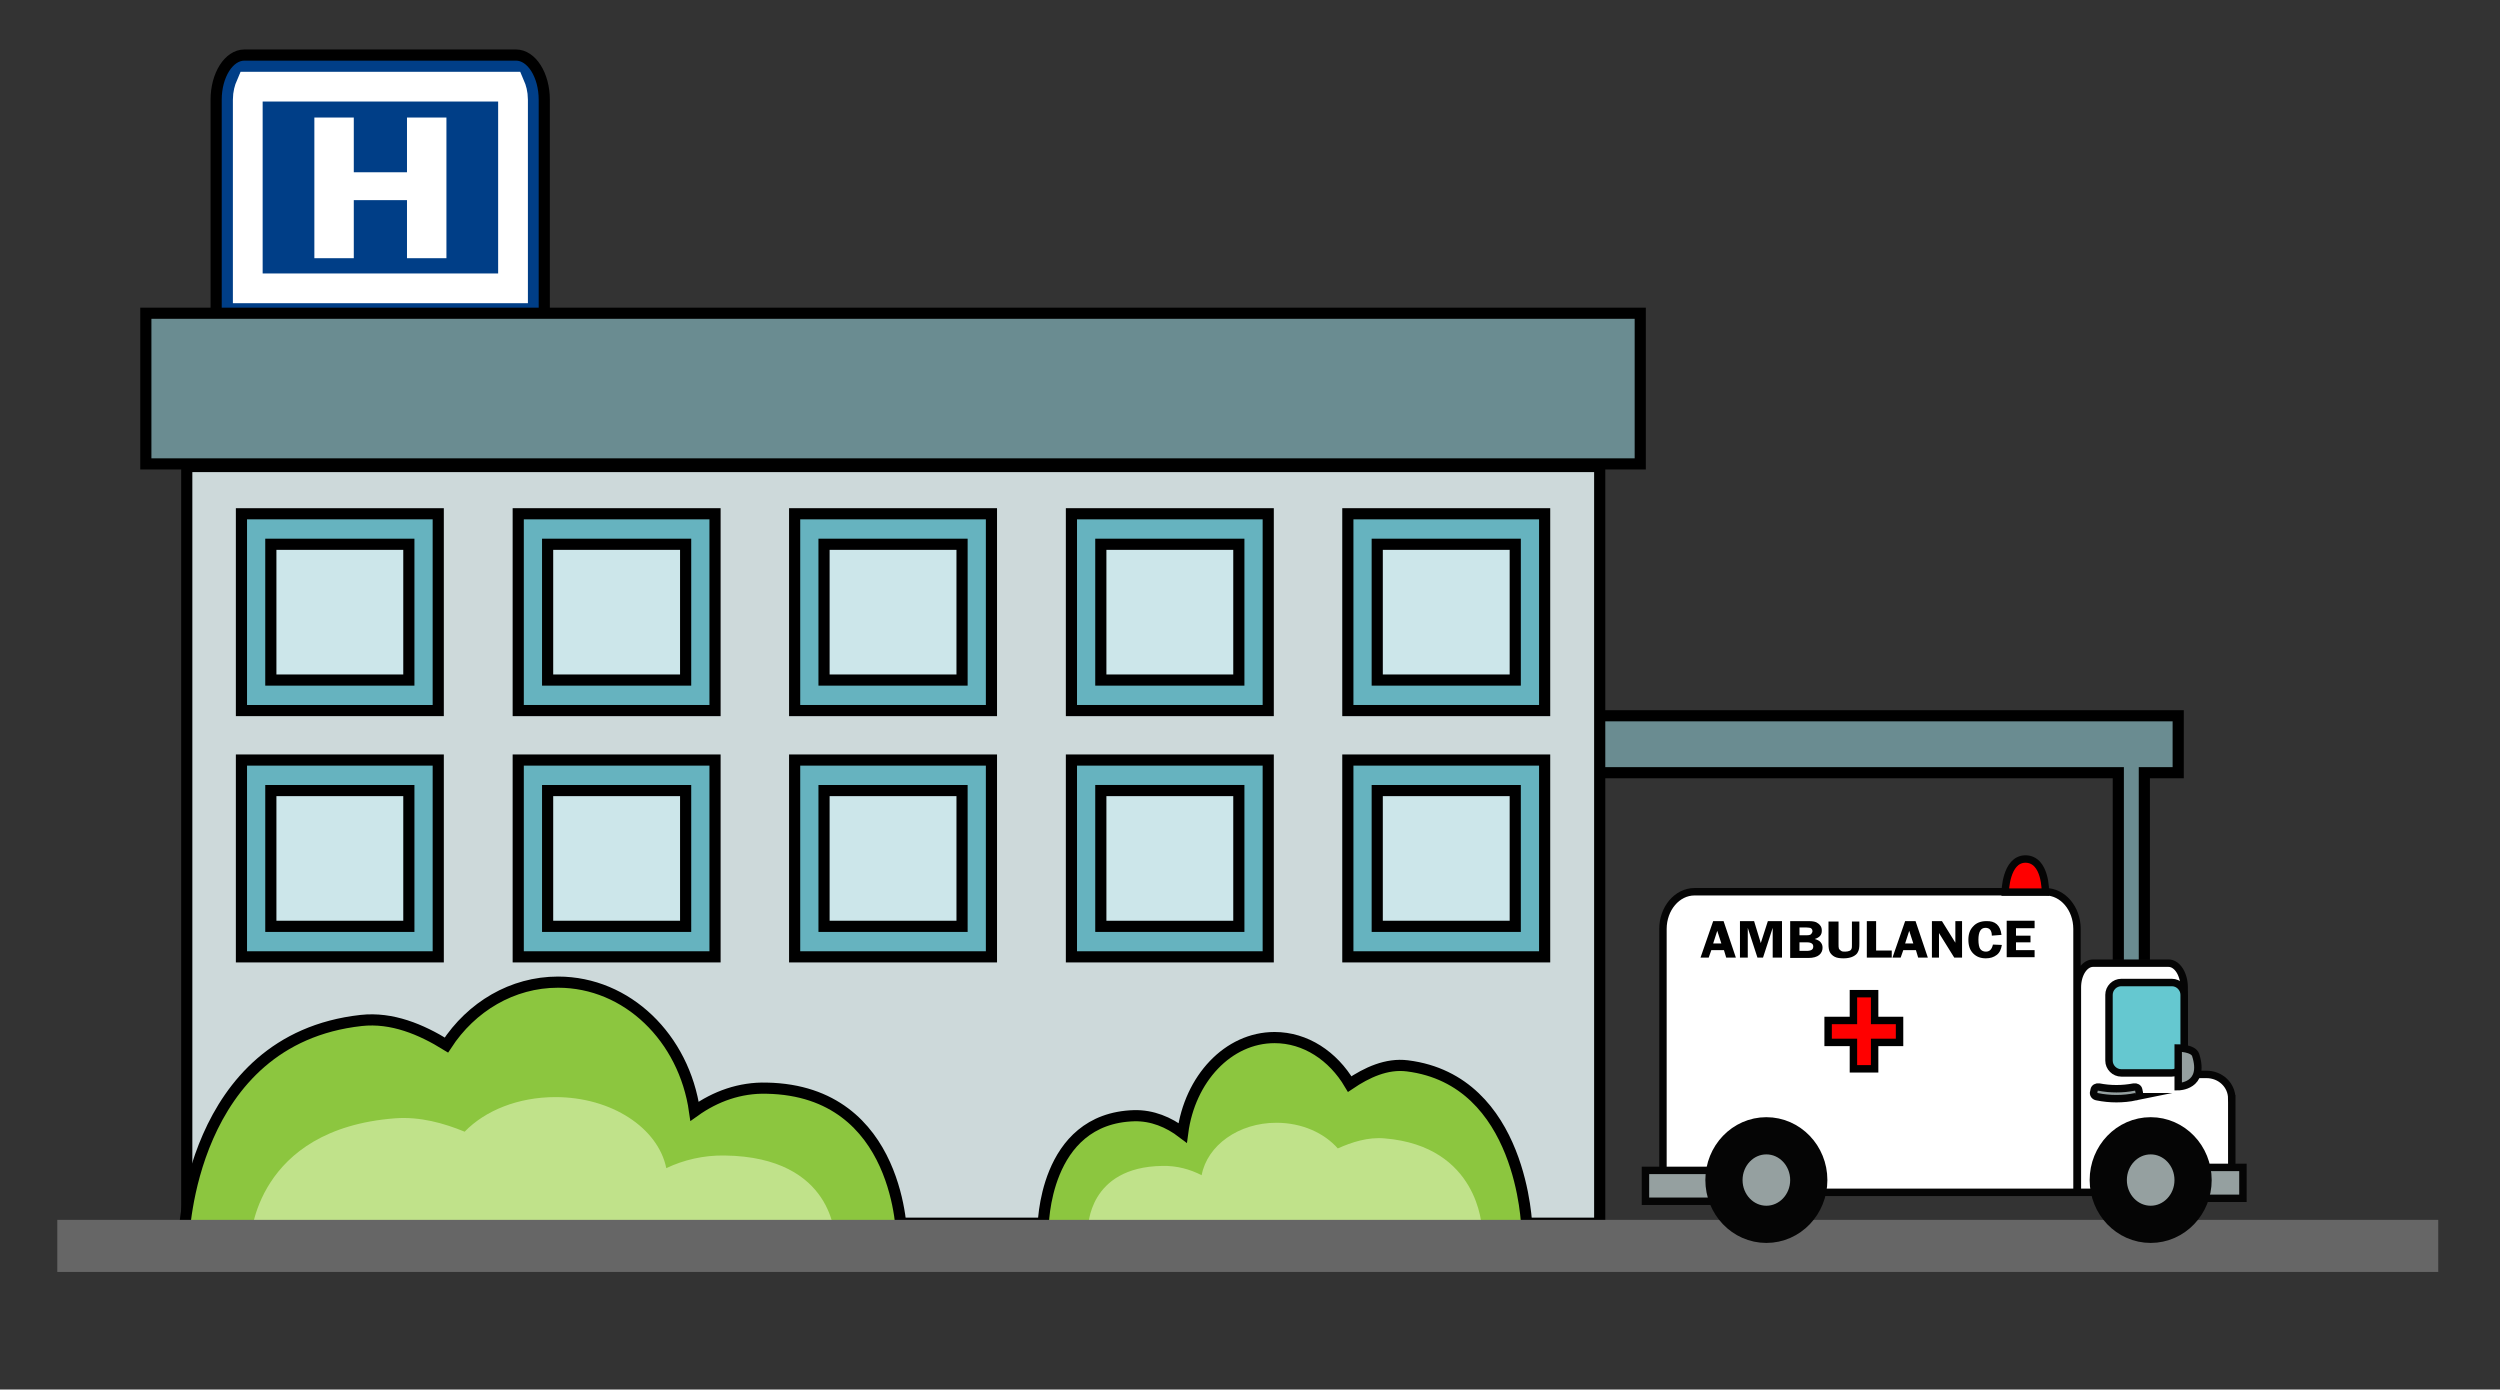 <svg xmlns="http://www.w3.org/2000/svg" version="1.1" id="Layer_1" x="0" y="0" viewBox="0 0 672 373.5" xml:space="preserve"><rect x="0" y="0" width="672" height="373.5" fill="#333333" stroke="none"/><style>.st4,.st6,.st7{fill:#6a8c91;stroke:#000;stroke-width:3;stroke-miterlimit:10}.st6,.st7{fill:#66b3bf}.st7{fill:#cce6ea}.st8{fill:none;stroke:#1d1d1b}.st9{fill:#8cc63f}.st10{fill:none;stroke:#000;stroke-width:3}.st11{fill:#c0e28a}.st13,.st17,.st18{fill:#fff;stroke:#050505;stroke-width:2;stroke-miterlimit:10}.st17,.st18{fill:#95a0a0}.st18{stroke-width:10}</style><path d="M58.1 86V26.8c0-6.6 3.4-12 7.6-12h73c4.2 0 7.6 5.4 7.6 12V86H58.1z" fill="#003e87"/><path d="M66.6 77.5V26.8c0-1.6.4-2.8.7-3.5h69.9c.3.7.7 1.9.7 3.5v50.7H66.6z" fill="none" stroke="#fff" stroke-width="8" stroke-miterlimit="10"/><path d="M58.1 86V26.8c0-6.6 3.4-12 7.6-12h73c4.2 0 7.6 5.4 7.6 12V86H58.1z" fill="none" stroke="#000" stroke-width="3" stroke-miterlimit="10"/><g><path d="M120 31.6v37.8h-10.6V53.8H95.1v15.6H84.5V31.6h10.6v14.7h14.3V31.6H120z" fill="#fff"/></g><g><path class="st4" d="M585.5 192.4v15.3h-9.1v130.8h-7V207.7H426.7v-15.3z"/><path fill="#cdd9da" stroke="#000" stroke-width="3" stroke-miterlimit="10" d="M50.2 125.4H430v203.4H50.2z"/><path class="st4" d="M39.2 84.2h401.7v40.5H39.2z"/><path class="st6" d="M64.9 138.1h52.9V191H64.9z"/><path class="st7" d="M72.8 146.3h37.1v36.5H72.8z"/><path class="st6" d="M139.3 138.1h52.9V191h-52.9z"/><path class="st7" d="M147.2 146.3h37.1v36.5h-37.1z"/><path class="st6" d="M213.6 138.1h52.9V191h-52.9z"/><path class="st7" d="M221.5 146.3h37.1v36.5h-37.1z"/><g><path class="st6" d="M288 138.1h52.9V191H288z"/><path class="st7" d="M295.9 146.3H333v36.5h-37.1z"/></g><g><path class="st6" d="M362.3 138.1h52.9V191h-52.9z"/><path class="st7" d="M370.2 146.3h37.1v36.5h-37.1z"/></g><g><path class="st6" d="M64.9 204.3h52.9v52.9H64.9z"/><path class="st7" d="M72.8 212.5h37.1V249H72.8z"/><path class="st6" d="M139.3 204.3h52.9v52.9h-52.9z"/><path class="st7" d="M147.2 212.5h37.1V249h-37.1z"/><path class="st6" d="M213.6 204.3h52.9v52.9h-52.9z"/><path class="st7" d="M221.5 212.5h37.1V249h-37.1z"/><g><path class="st6" d="M288 204.3h52.9v52.9H288z"/><path class="st7" d="M295.9 212.5H333V249h-37.1z"/></g><g><path class="st6" d="M362.3 204.3h52.9v52.9h-52.9z"/><path class="st7" d="M370.2 212.5h37.1V249h-37.1z"/></g></g><g><path class="st8" d="M242.4 332.9h-193s1.5-53.5 47.7-58.6c8.3-.9 16.1 2.4 22.9 6.6 6.7-10.3 17.7-16.9 30-16.9 18.6 0 33.9 15 36.7 34.7 5.6-4 12.2-6.4 19.4-6.2 36.3.7 36.3 40.4 36.3 40.4z"/><path class="st9" d="M242.4 332.9h-193s1.5-53.5 47.7-58.6c8.3-.9 16.1 2.4 22.9 6.6 6.7-10.3 17.7-16.9 30-16.9 18.6 0 33.9 15 36.7 34.7 5.6-4 12.2-6.4 19.4-6.2 36.3.7 36.3 40.4 36.3 40.4z"/><path class="st10" d="M242.4 332.9h-193s1.5-53.5 47.7-58.6c8.3-.9 16.1 2.4 22.9 6.6 6.7-10.3 17.7-16.9 30-16.9 18.6 0 33.9 15 36.7 34.7 5.6-4 12.2-6.4 19.4-6.2 36.3.7 36.3 40.4 36.3 40.4z"/><g><path class="st11" d="M224.4 332.9h-157s1.2-29.4 38.8-32.3c6.7-.5 13.1 1.3 18.7 3.6 5.5-5.7 14.4-9.3 24.4-9.3 15.1 0 27.6 8.3 29.8 19.1 4.6-2.2 10-3.5 15.7-3.4 29.6.4 29.6 22.3 29.6 22.3z"/></g></g><g><path class="st8" d="M280.4 329.9h130s-1-39.5-32.1-43.4c-5.6-.7-10.9 1.8-15.5 4.9-4.5-7.6-11.9-12.5-20.2-12.5-12.5 0-22.8 11.1-24.7 25.6-3.8-2.9-8.2-4.7-13-4.6-24.5.7-24.5 30-24.5 30z"/><path class="st9" d="M280.4 329.9h130s-1-39.5-32.1-43.4c-5.6-.7-10.9 1.8-15.5 4.9-4.5-7.6-11.9-12.5-20.2-12.5-12.5 0-22.8 11.1-24.7 25.6-3.8-2.9-8.2-4.7-13-4.6-24.5.7-24.5 30-24.5 30z"/><path class="st10" d="M280.4 329.9h130s-1-39.5-32.1-43.4c-5.6-.7-10.9 1.8-15.5 4.9-4.5-7.6-11.9-12.5-20.2-12.5-12.5 0-22.8 11.1-24.7 25.6-3.8-2.9-8.2-4.7-13-4.6-24.5.7-24.5 30-24.5 30z"/><g><path class="st11" d="M292.5 329.9h105.8s-.8-21.8-26.1-23.9c-4.5-.4-8.8 1-12.6 2.7-3.7-4.2-9.7-6.9-16.5-6.9-10.2 0-18.6 6.1-20.1 14.1-3.1-1.6-6.7-2.6-10.6-2.5-19.9.3-19.9 16.5-19.9 16.5z"/></g></g><path fill="none" stroke="#666" stroke-width="14" stroke-miterlimit="10" d="M15.4 334.9h640"/></g><g><path class="st13" d="M447 320.5v-70.8c0-5.5 3.8-10 8.5-10h94.3c4.7 0 8.5 4.5 8.5 10v70.8H447zM599.9 295.3v25.2h-41.5v-55.1c0-3.6 1.9-6.5 4.2-6.5h20.3c2.3 0 4.2 2.9 4.2 6.5v23.4h6c3.8 0 6.8 2.9 6.8 6.5z"/><path d="M570.2 288.4h13.6c1.8 0 3.3-1.5 3.3-3.3v-17.7c0-1.8-1.5-3.3-3.3-3.3h-13.6c-1.8 0-3.3 1.5-3.3 3.3v17.7c0 1.8 1.5 3.3 3.3 3.3z" fill="#65c8d0" stroke="#050505" stroke-width="2" stroke-miterlimit="10"/><path d="M574.1 294.8c-3.4.7-7 .7-10.4 0-.7-.1-1.1-.7-.9-1.3 0-.2.1-.3.1-.5.1-.6.7-.9 1.3-.8 3.1.6 6.3.6 9.4 0 .6-.1 1.2.2 1.3.8 0 .2.1.3.1.5.2.6-.2 1.2-.9 1.3z" fill="#95a0a0"/><path d="M574.1 294.8c-3.4.7-7 .7-10.4 0-.7-.1-1.1-.7-.9-1.3 0-.2.1-.3.1-.5.1-.6.7-.9 1.3-.8 3.1.6 6.3.6 9.4 0 .6-.1 1.2.2 1.3.8 0 .2.1.3.1.5.2.6-.2 1.2-.9 1.3z" fill="none" stroke="#050505" stroke-width="2" stroke-miterlimit="10"/><path class="st17" d="M590.2 283.6c2.7 8.5-4.7 8.5-4.7 8.5v-10.4s4.1 0 4.7 1.9zM591 313.8h11.9v8.3H591z"/><ellipse class="st18" cx="578.1" cy="317.2" rx="11.4" ry="11.9"/><path class="st17" d="M442.3 314.6h20.9v8.3h-20.9z"/><ellipse class="st18" cx="474.8" cy="317.2" rx="11.4" ry="11.9"/><path d="M549.8 239.8s.2-8.9-5.4-8.9c-5.3.1-5.4 8.9-5.4 8.9h10.8z" fill="red" stroke="#050505" stroke-width="2" stroke-miterlimit="10"/><path d="M463.3 247.6l3.3 9.8H464l-.6-2H460l-.7 2h-2.2l3.4-9.8h2.8zm-2.8 6h2.2l-1.1-3.4-1.1 3.4zM472.4 257.4l-2.6-8v8h-2.1v-9.8h3.8l1.8 5.9 1.9-5.9h3.8v9.8h-2.5v-8l-2.6 8h-1.5zM481.3 247.6h4.9c.9 0 1.5.1 2 .3.4.2.8.5 1.1.9.3.4.4.8.4 1.4 0 1.1-.6 1.8-1.9 2.2.7.2 1.3.5 1.6.9.4.5.5.9.5 1.5 0 .7-.3 1.4-.9 1.9-.6.5-1.6.8-2.9.8h-4.9v-9.9zm2.4 1.7v2.1h1.9c.7 0 1.1-.1 1.3-.4.2-.3.3-.5.3-.7 0-.2-.1-.5-.2-.6s-.3-.3-.5-.3-.5-.1-1-.1h-1.8zm0 3.9v2.4h1.9c.6 0 1.1-.1 1.4-.3.3-.2.4-.5.4-.9 0-.3-.1-.6-.4-.8s-.7-.3-1.3-.3h-2zM499.8 247.6v6.1c0 1-.1 1.7-.4 2.2-.2.5-.7.9-1.3 1.2-.6.3-1.5.5-2.5.5s-1.8-.1-2.4-.4c-.6-.3-1-.7-1.3-1.2-.3-.5-.4-1.3-.4-2.2v-6.1h2.7v6.1c0 .5 0 .9.1 1.2.1.2.3.4.6.6s.6.2 1.1.2c.5 0 .8-.1 1.1-.2.3-.1.5-.3.6-.6.1-.2.1-.6.1-1.2v-6.1h2zM504.3 255.5h4.2v1.9h-6.7v-9.8h2.5v7.9zM514.9 247.6l3.3 9.8h-2.6l-.6-2h-3.4l-.7 2h-2.2l3.4-9.8h2.8zm-2.8 6h2.2l-1.1-3.4-1.1 3.4zM527.4 247.6v9.8h-2.1l-4.1-6.6V257.4h-1.9v-9.8h2.7l3.6 5.8v-5.8h1.8zM538 251.3l-2.6.2c0-1.4-.6-2.1-1.7-2.1-1.3 0-1.9 1.1-1.9 3.2 0 1.2.2 2.1.5 2.5.3.4.8.7 1.5.7 1 0 1.6-.6 1.9-1.9l2.4.1c-.2 1.2-.6 2.1-1.4 2.7-.8.6-1.7.9-2.9.9-1.4 0-2.5-.4-3.4-1.3-.9-.9-1.3-2.1-1.3-3.7 0-1.5.4-2.7 1.3-3.6.8-.9 2-1.4 3.5-1.4 2.4-.1 3.8 1.1 4.1 3.7zM546.9 249.5h-5v2h3.9v1.8h-3.9v2.1h5v1.9h-7.5v-9.8h7.5v2z"/><path fill="red" stroke="#000" stroke-width="2" stroke-miterlimit="10" d="M510.6 274.3v5.9h-6.7v7.1h-5.7v-7.1h-6.8v-5.9h6.8v-7.2h5.7v7.2z"/></g></svg>